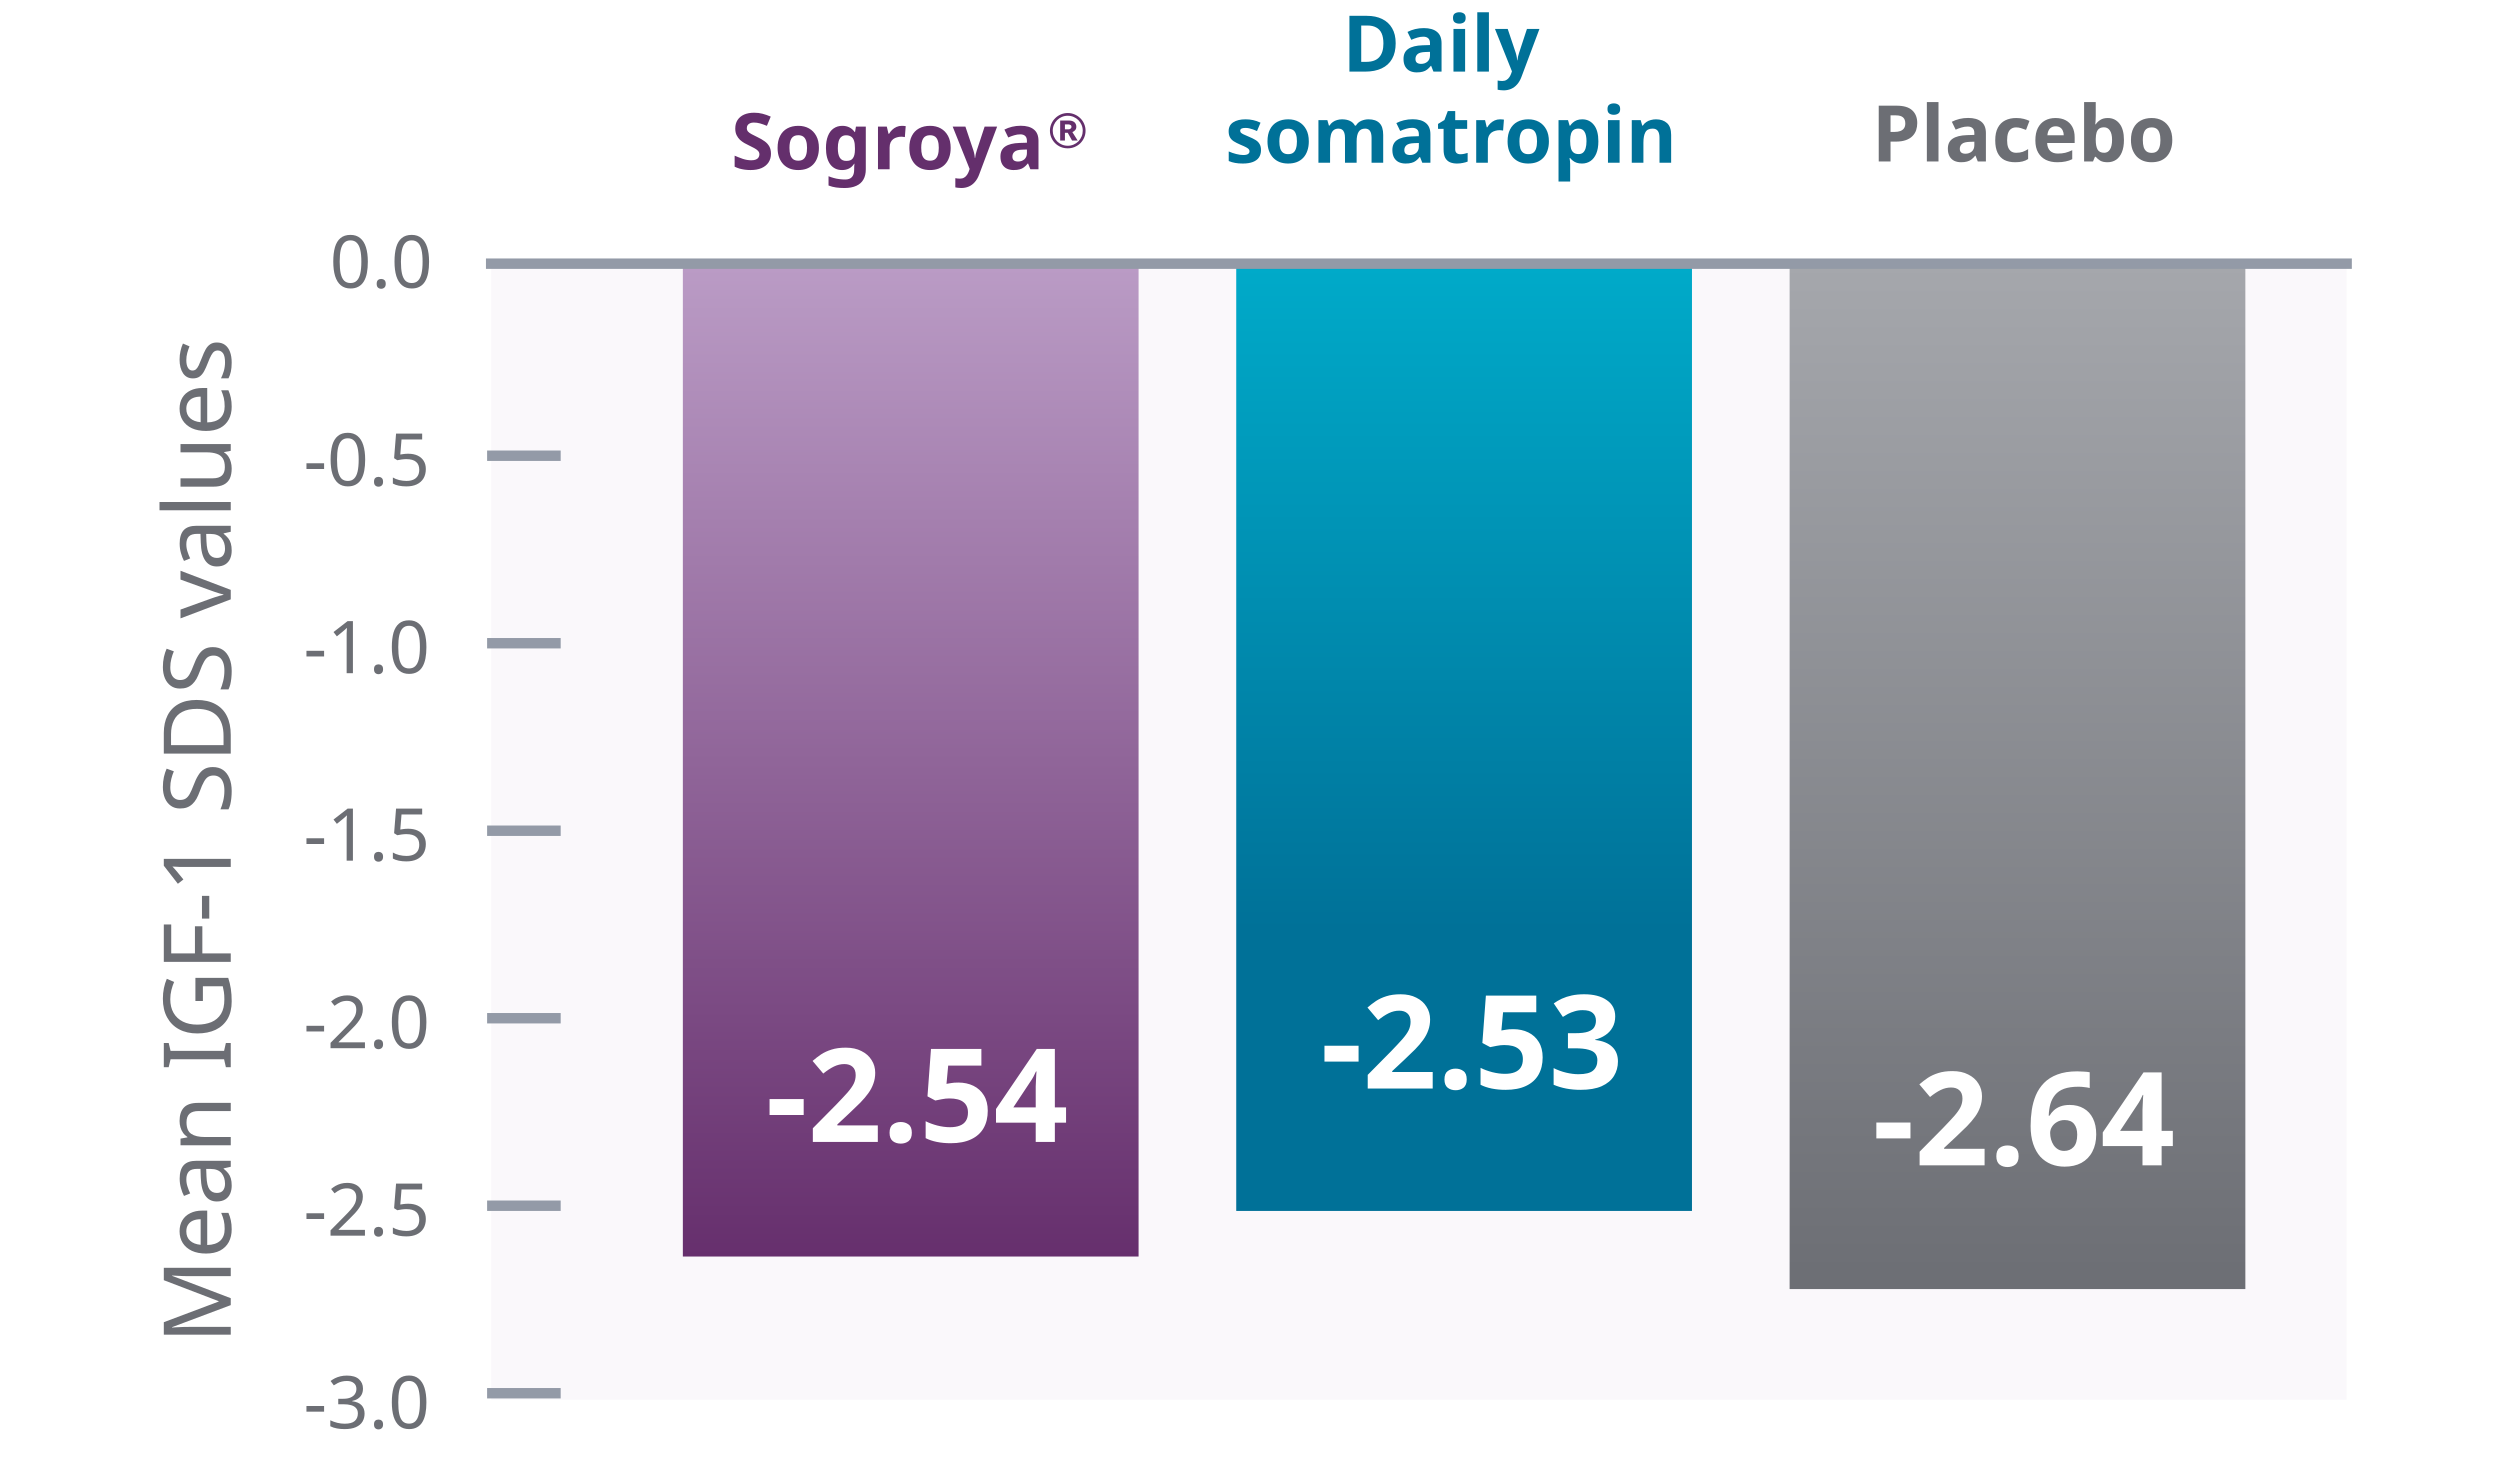 <svg fill="none" height="224" viewBox="0 0 384 224" width="384" xmlns="http://www.w3.org/2000/svg" xmlns:xlink="http://www.w3.org/1999/xlink"><rect x="0" y="0" width="384" height="224" fill="#333333" stroke="none"/><linearGradient id="a" gradientUnits="userSpaceOnUse" x1="274.886" x2="274.886" y1="40.572" y2="198"><stop offset="0" stop-color="#a5a7ac"/><stop offset="1" stop-color="#6c6e74"/></linearGradient><linearGradient id="b" gradientUnits="userSpaceOnUse" x1="200.307" x2="200.307" y1="41" y2="142.827"><stop offset="0" stop-color="#00aac9"/><stop offset="1" stop-color="#007198"/></linearGradient><linearGradient id="c" gradientUnits="userSpaceOnUse" x1="110.991" x2="110.991" y1="41" y2="193"><stop offset="0" stop-color="#ba9bc5"/><stop offset="1" stop-color="#662f6d"/></linearGradient><clipPath id="d"><path d="m0 0h384v224h-384z"/></clipPath><clipPath id="e"><path d="m0 0h383.886v223.2h-383.886z"/></clipPath><clipPath id="f"><path d="m274.886 15h70v183h-70z"/></clipPath><clipPath id="g"><path d="m104.886 13h70v180h-70z"/></clipPath><g clip-path="url(#d)"><path d="m0 0h384v224h-384z" fill="#fff"/><g clip-path="url(#e)"><path d="m0 0h383.886v223.2h-383.886z" fill="#fff"/><path d="m75.443 41h285v174h-285z" fill="#faf8fb"/><g clip-path="url(#f)"><path d="m274.886 40.572h70v157.428h-70z" fill="url(#a)"/><path d="m288.207 174.86v-2.44h5.24v2.44zm16.626 4.14h-9.98v-2.1l3.58-3.62c.72-.747 1.3-1.367 1.74-1.86.44-.507.76-.96.96-1.36.2-.413.3-.853.3-1.32 0-.573-.16-1-.48-1.28-.307-.28-.727-.42-1.26-.42-.547 0-1.08.127-1.6.38s-1.067.613-1.64 1.08l-1.64-1.94c.413-.36.846-.693 1.3-1 .466-.307 1-.553 1.6-.74.613-.2 1.346-.3 2.2-.3.933 0 1.733.173 2.4.52.68.333 1.2.793 1.56 1.38.373.573.56 1.227.56 1.96 0 .6-.094 1.153-.28 1.66-.174.507-.434 1-.78 1.48-.334.467-.747.953-1.24 1.46-.494.493-1.054 1.033-1.68 1.62l-1.84 1.72v.14h6.22zm1.805-1.4c0-.613.167-1.04.5-1.28.333-.253.74-.38 1.22-.38.467 0 .867.127 1.2.38.333.24.5.667.5 1.28 0 .587-.167 1.013-.5 1.28-.333.253-.733.38-1.2.38-.48 0-.887-.127-1.22-.38-.333-.267-.5-.693-.5-1.28zm5.263-4.66c0-.827.06-1.64.18-2.44s.327-1.553.62-2.26c.307-.72.727-1.353 1.26-1.9.547-.56 1.234-.993 2.06-1.3.84-.32 1.854-.48 3.04-.48.28 0 .607.013.98.04.374.013.687.047.94.1v2.42c-.253-.067-.533-.113-.84-.14-.293-.04-.586-.06-.88-.06-.893 0-1.633.107-2.22.32-.573.213-1.026.52-1.36.92-.333.4-.58.873-.74 1.42-.146.533-.233 1.133-.26 1.8h.12c.187-.32.414-.6.68-.84.28-.253.62-.453 1.02-.6s.867-.22 1.4-.22c.84 0 1.56.18 2.16.54.614.347 1.087.86 1.42 1.54.334.667.5 1.48.5 2.44 0 1.027-.2 1.913-.6 2.66-.386.747-.946 1.32-1.68 1.72-.72.387-1.58.58-2.58.58-.733 0-1.42-.127-2.06-.38-.626-.253-1.18-.633-1.66-1.14-.466-.52-.833-1.173-1.1-1.96-.266-.787-.4-1.713-.4-2.78zm5.16 3.84c.587 0 1.067-.2 1.44-.6.374-.413.56-1.047.56-1.9 0-.693-.16-1.24-.48-1.64s-.806-.6-1.46-.6c-.44 0-.826.1-1.16.3-.333.187-.593.433-.78.74-.186.307-.28.62-.28.94 0 .333.047.667.14 1 .094.32.227.613.4.88.187.267.414.48.68.64.267.16.58.24.94.24zm16.685-.74h-1.72v2.96h-2.94v-2.96h-6.1v-2.1l6.26-9.22h2.78v8.98h1.72zm-4.66-4.76c0-.227 0-.493 0-.8.014-.32.027-.633.04-.94.014-.32.027-.6.04-.84.014-.253.027-.427.04-.52h-.08c-.12.267-.246.527-.38.78-.133.253-.293.513-.48.78l-2.62 3.96h3.44z" fill="#fff"/><path d="m291.31 16.232c1.104 0 1.908.24 2.412.72.512.472.768 1.124.768 1.956 0 .376-.056.736-.168 1.08-.112.336-.3.64-.564.912-.256.264-.596.472-1.02.624s-.948.228-1.572.228h-.78v3.048h-1.812v-8.568zm-.096 1.488h-.828v2.544h.6c.344 0 .64-.044.888-.132s.44-.228.576-.42.204-.44.204-.744c0-.424-.116-.736-.348-.936-.232-.208-.596-.312-1.092-.312zm6.539 7.08h-1.788v-9.12h1.788zm4.557-6.684c.88 0 1.552.192 2.016.576.472.376.708.956.708 1.74v4.368h-1.248l-.348-.888h-.048c-.184.232-.376.424-.576.576-.192.152-.416.26-.672.324-.248.072-.556.108-.924.108-.384 0-.732-.072-1.044-.216-.304-.152-.544-.38-.72-.684-.176-.312-.264-.704-.264-1.176 0-.696.244-1.208.732-1.536.488-.336 1.22-.52 2.196-.552l1.14-.036v-.288c0-.344-.092-.596-.276-.756-.176-.16-.424-.24-.744-.24s-.632.048-.936.144c-.304.088-.608.2-.912.336l-.588-1.212c.352-.184.74-.328 1.164-.432.432-.104.88-.156 1.344-.156zm.252 3.672c-.576.016-.976.12-1.2.312s-.336.444-.336.756c0 .272.08.468.24.588.16.112.368.168.624.168.384 0 .708-.112.972-.336.264-.232.396-.556.396-.972v-.54zm6.966 3.132c-.648 0-1.2-.116-1.656-.348-.456-.24-.804-.608-1.044-1.104s-.36-1.132-.36-1.908c0-.8.136-1.452.408-1.956s.648-.876 1.128-1.116c.488-.24 1.048-.36 1.68-.36.448 0 .836.044 1.164.132.336.088.628.192.876.312l-.528 1.38c-.28-.112-.544-.204-.792-.276-.24-.072-.48-.108-.72-.108-.312 0-.572.076-.78.228-.208.144-.364.364-.468.66-.096.288-.144.652-.144 1.092 0 .432.052.792.156 1.08.112.28.272.492.48.636.208.136.46.204.756.204.376 0 .708-.048.996-.144.288-.104.568-.244.84-.42v1.524c-.272.176-.56.3-.864.372-.296.08-.672.12-1.128.12zm6.2-6.792c.608 0 1.128.116 1.56.348.44.232.78.568 1.02 1.008s.36.98.36 1.62v.864h-4.224c.016.504.164.9.444 1.188.288.288.684.432 1.188.432.424 0 .808-.04 1.152-.12.344-.088.7-.22 1.068-.396v1.38c-.32.16-.66.276-1.02.348-.352.08-.78.12-1.284.12-.656 0-1.236-.12-1.74-.36-.504-.248-.9-.62-1.188-1.116s-.432-1.12-.432-1.872c0-.768.128-1.404.384-1.908.264-.512.628-.896 1.092-1.152s1.004-.384 1.62-.384zm.012 1.272c-.344 0-.632.112-.864.336-.224.224-.356.572-.396 1.044h2.508c0-.264-.048-.5-.144-.708-.088-.208-.224-.372-.408-.492s-.416-.18-.696-.18zm6.166-1.596c0 .248-.008.492-.024.732s-.032.428-.048.564h.072c.176-.272.412-.5.708-.684.296-.192.68-.288 1.152-.288.736 0 1.332.288 1.788.864.456.568.684 1.408.684 2.52 0 .744-.108 1.372-.324 1.884-.208.504-.5.884-.876 1.14s-.816.384-1.32.384c-.48 0-.86-.084-1.14-.252-.272-.176-.496-.372-.672-.588h-.12l-.3.72h-1.368v-9.12h1.788zm1.284 1.752c-.312 0-.56.064-.744.192s-.32.324-.408.588c-.08.256-.124.58-.132.972v.192c0 .632.092 1.12.276 1.464.192.336.536.504 1.032.504.368 0 .66-.168.876-.504.216-.344.324-.836.324-1.476s-.112-1.12-.336-1.44c-.216-.328-.512-.492-.888-.492zm10.473 1.956c0 .544-.076 1.028-.228 1.452-.144.424-.356.784-.636 1.08-.272.288-.604.508-.996.66-.392.144-.836.216-1.332.216-.456 0-.88-.072-1.272-.216-.384-.152-.716-.372-.996-.66-.28-.296-.5-.656-.66-1.08-.152-.424-.228-.908-.228-1.452 0-.728.128-1.34.384-1.836.256-.504.624-.888 1.104-1.152s1.048-.396 1.704-.396c.616 0 1.16.132 1.632.396s.844.648 1.116 1.152c.272.496.408 1.108.408 1.836zm-4.524 0c0 .432.044.796.132 1.092.096.288.244.508.444.66.2.144.46.216.78.216s.576-.072.768-.216c.2-.152.344-.372.432-.66.096-.296.144-.66.144-1.092s-.048-.792-.144-1.08c-.088-.288-.232-.504-.432-.648s-.46-.216-.78-.216c-.472 0-.816.164-1.032.492-.208.32-.312.804-.312 1.452z" fill="#6c6e74"/></g><path d="m189.886 41h70v145h-70z" fill="url(#b)"/><g clip-path="url(#g)"><path d="m104.886 41h70v152h-70z" fill="url(#c)"/><path d="m118.206 171.26v-2.44h5.24v2.44zm16.626 4.14h-9.98v-2.1l3.58-3.62c.72-.746 1.3-1.366 1.74-1.86.44-.506.76-.96.96-1.36.2-.413.3-.853.3-1.32 0-.573-.16-1-.48-1.28-.307-.28-.727-.42-1.26-.42-.547 0-1.08.127-1.6.38-.52.254-1.067.614-1.64 1.08l-1.64-1.94c.413-.36.846-.693 1.3-1 .466-.306 1-.553 1.6-.74.613-.2 1.346-.3 2.2-.3.933 0 1.733.174 2.4.52.68.334 1.2.794 1.56 1.38.373.574.56 1.227.56 1.96 0 .6-.094 1.154-.28 1.66-.174.507-.434 1-.78 1.48-.334.467-.747.954-1.24 1.46-.494.494-1.054 1.034-1.68 1.62l-1.84 1.72v.14h6.22zm1.805-1.4c0-.613.167-1.04.5-1.28.333-.253.74-.38 1.22-.38.467 0 .867.127 1.2.38.333.24.5.667.5 1.28 0 .587-.167 1.014-.5 1.28-.333.254-.733.38-1.2.38-.48 0-.887-.126-1.22-.38-.333-.266-.5-.693-.5-1.28zm10.563-7.72c.867 0 1.64.167 2.32.5.68.334 1.214.82 1.6 1.46.4.64.6 1.434.6 2.38 0 1.027-.213 1.914-.64 2.66-.426.747-1.066 1.32-1.92 1.72-.84.4-1.886.6-3.14.6-.746 0-1.453-.066-2.12-.2-.653-.133-1.226-.326-1.72-.58v-2.6c.494.254 1.087.474 1.78.66.694.174 1.347.26 1.96.26.6 0 1.1-.08 1.5-.24.414-.16.727-.406.94-.74.214-.333.32-.76.32-1.28 0-.706-.233-1.24-.7-1.6-.466-.373-1.186-.56-2.16-.56-.373 0-.76.04-1.16.12-.4.067-.733.134-1 .2l-1.2-.64.54-7.28h7.74v2.56h-5.1l-.26 2.8c.227-.04.467-.08.72-.12.267-.053.634-.08 1.1-.08zm16.546 6.16h-1.72v2.96h-2.94v-2.96h-6.1v-2.1l6.26-9.22h2.78v8.98h1.72zm-4.66-4.76c0-.226 0-.493 0-.8.013-.32.026-.633.04-.94.013-.32.026-.6.04-.84.013-.253.026-.426.04-.52h-.08c-.12.267-.247.527-.38.78-.134.254-.294.514-.48.78l-2.62 3.96h3.44z" fill="#fff"/><path d="m118.42 23.624c0 .504-.124.944-.372 1.32s-.608.668-1.08.876c-.464.2-1.032.3-1.704.3-.296 0-.588-.02-.876-.06-.28-.04-.552-.096-.816-.168-.256-.08-.5-.176-.732-.288v-1.692c.408.176.828.34 1.26.492.44.144.876.216 1.308.216.296 0 .532-.04.708-.12.184-.08.316-.188.396-.324.088-.136.132-.292.132-.468 0-.216-.076-.4-.228-.552-.144-.152-.34-.292-.588-.42-.248-.136-.532-.28-.852-.432-.2-.096-.416-.208-.648-.336-.232-.136-.456-.3-.672-.492-.208-.2-.38-.44-.516-.72s-.204-.616-.204-1.008c0-.512.116-.948.348-1.308.24-.368.576-.648 1.008-.84.44-.192.956-.288 1.548-.288.448 0 .872.052 1.272.156.408.104.832.252 1.272.444l-.588 1.416c-.392-.16-.744-.284-1.056-.372s-.632-.132-.96-.132c-.224 0-.416.036-.576.108s-.284.172-.372.3c-.08.128-.12.28-.12.456 0 .2.06.372.18.516.12.136.3.268.54.396s.54.28.9.456c.44.208.812.424 1.116.648.312.224.552.488.72.792s.252.68.252 1.128zm7.365-.912c0 .544-.076 1.028-.228 1.452-.144.424-.356.784-.636 1.08-.272.288-.604.508-.996.66-.392.144-.836.216-1.332.216-.456 0-.88-.072-1.272-.216-.384-.152-.716-.372-.996-.66-.28-.296-.5-.656-.66-1.08-.152-.424-.228-.908-.228-1.452 0-.728.128-1.34.384-1.836.256-.504.624-.888 1.104-1.152s1.048-.396 1.704-.396c.616 0 1.16.132 1.632.396s.844.648 1.116 1.152c.272.496.408 1.108.408 1.836zm-4.524 0c0 .432.044.796.132 1.092.096.288.244.508.444.66.2.144.46.216.78.216s.576-.072.768-.216c.2-.152.344-.372.432-.66.096-.296.144-.66.144-1.092s-.048-.792-.144-1.08c-.088-.288-.232-.504-.432-.648s-.46-.216-.78-.216c-.472 0-.816.164-1.032.492-.208.32-.312.804-.312 1.452zm8.126-3.384c.4 0 .76.08 1.08.24s.592.4.816.72h.048l.144-.84h1.512v6.564c0 .624-.124 1.148-.372 1.572-.24.424-.604.744-1.092.96-.488.224-1.092.336-1.812.336-.464 0-.896-.028-1.296-.084-.392-.056-.776-.156-1.152-.3v-1.428c.272.112.544.204.816.276.28.08.564.136.852.168.296.04.592.06.888.06.464 0 .808-.124 1.032-.372.232-.248.348-.62.348-1.116v-.132c0-.136.004-.276.012-.42.016-.144.028-.272.036-.384h-.048c-.224.344-.492.592-.804.744s-.664.228-1.056.228c-.776 0-1.384-.296-1.824-.888-.432-.6-.648-1.432-.648-2.496 0-.72.1-1.332.3-1.836.2-.512.488-.9.864-1.164.384-.272.836-.408 1.356-.408zm.564 1.452c-.28 0-.516.076-.708.228-.184.144-.324.364-.42.66-.088.288-.132.652-.132 1.092 0 .656.104 1.148.312 1.476.208.32.532.48.972.48.232 0 .432-.028.6-.084.168-.064.304-.164.408-.3.112-.144.196-.328.252-.552s.084-.496.084-.816v-.216c0-.472-.048-.852-.144-1.14s-.244-.496-.444-.624c-.2-.136-.46-.204-.78-.204zm8.566-1.452c.088 0 .192.004.312.012s.216.02.288.036l-.132 1.68c-.056-.016-.14-.028-.252-.036-.104-.016-.196-.024-.276-.024-.232 0-.456.032-.672.096-.216.056-.412.148-.588.276-.168.128-.304.3-.408.516-.096.208-.144.468-.144.78v3.336h-1.788v-6.552h1.356l.264 1.104h.084c.128-.224.288-.428.48-.612s.412-.332.66-.444c.256-.112.528-.168.816-.168zm7.506 3.384c0 .544-.076 1.028-.228 1.452-.144.424-.356.784-.636 1.08-.272.288-.604.508-.996.66-.392.144-.836.216-1.332.216-.456 0-.88-.072-1.272-.216-.384-.152-.716-.372-.996-.66-.28-.296-.5-.656-.66-1.08-.152-.424-.228-.908-.228-1.452 0-.728.128-1.34.384-1.836.256-.504.624-.888 1.104-1.152s1.048-.396 1.704-.396c.616 0 1.16.132 1.632.396s.844.648 1.116 1.152c.272.496.408 1.108.408 1.836zm-4.524 0c0 .432.044.796.132 1.092.096.288.244.508.444.66.2.144.46.216.78.216s.576-.072.768-.216c.2-.152.344-.372.432-.66.096-.296.144-.66.144-1.092s-.048-.792-.144-1.08c-.088-.288-.232-.504-.432-.648s-.46-.216-.78-.216c-.472 0-.816.164-1.032.492-.208.32-.312.804-.312 1.452zm4.832-3.264h1.956l1.236 3.684c.04.12.072.24.096.36.032.12.056.244.072.372.024.128.04.264.048.408h.036c.024-.208.056-.404.096-.588.048-.192.1-.376.156-.552l1.212-3.684h1.92l-2.772 7.392c-.168.448-.388.824-.66 1.128-.264.304-.572.532-.924.684s-.736.228-1.152.228c-.2 0-.376-.012-.528-.036-.144-.016-.272-.036-.384-.06v-1.416c.088.016.192.032.312.048.128.016.26.024.396.024.248 0 .46-.052.636-.156.184-.104.336-.248.456-.432.12-.176.216-.368.288-.576l.108-.324zm10.456-.132c.88 0 1.552.192 2.016.576.472.376.708.956.708 1.74v4.368h-1.248l-.348-.888h-.048c-.184.232-.376.424-.576.576-.192.152-.416.26-.672.324-.248.072-.556.108-.924.108-.384 0-.732-.072-1.044-.216-.304-.152-.544-.38-.72-.684-.176-.312-.264-.704-.264-1.176 0-.696.244-1.208.732-1.536.488-.336 1.22-.52 2.196-.552l1.14-.036v-.288c0-.344-.092-.596-.276-.756-.176-.16-.424-.24-.744-.24s-.632.048-.936.144c-.304.088-.608.2-.912.336l-.588-1.212c.352-.184.74-.328 1.164-.432.432-.104.88-.156 1.344-.156zm.252 3.672c-.576.016-.976.12-1.2.312s-.336.444-.336.756c0 .272.08.468.24.588.16.112.368.168.624.168.384 0 .708-.112.972-.336.264-.232.396-.556.396-.972v-.54zm7.098-3.12c.112 0 .212-.036.3-.108.096-.072.144-.168.144-.288 0-.128-.052-.22-.156-.276s-.2-.084-.288-.084h-.564v.756zm.528 1.716-.66-1.188h-.432v1.188h-.732v-3.072h1.32c.144 0 .284.016.42.048s.26.084.372.156.2.172.264.3c.072.12.108.272.108.456 0 .208-.06.38-.18.516-.112.136-.256.236-.432.3l.816 1.296zm-3.396-1.5c0-.376.072-.728.216-1.056.144-.336.34-.624.588-.864.248-.248.536-.444.864-.588.336-.144.692-.216 1.068-.216s.728.072 1.056.216c.336.144.628.34.876.588.248.24.444.528.588.864.144.328.216.68.216 1.056s-.072.728-.216 1.056-.34.616-.588.864c-.248.24-.54.432-.876.576-.328.136-.68.204-1.056.204s-.732-.068-1.068-.204c-.328-.144-.616-.336-.864-.576-.248-.248-.444-.536-.588-.864s-.216-.68-.216-1.056zm.432 0c0 .312.06.608.18.888s.284.528.492.744c.208.208.452.372.732.492s.58.18.9.18.62-.06.9-.18.524-.284.732-.492c.208-.216.372-.464.492-.744s.18-.576.18-.888c0-.32-.06-.62-.18-.9s-.284-.524-.492-.732-.452-.372-.732-.492-.58-.18-.9-.18-.62.06-.9.18-.524.284-.732.492-.372.452-.492.732-.18.58-.18.9z" fill="#642f6c"/></g><g stroke="#939aa7" stroke-linecap="square" stroke-width="1.6"><path d="m75.443 40.5h285"/><path d="m75.62 156.4h9.701"/><path d="m75.62 185.2h9.701"/><path d="m75.62 98.8h9.701"/><path d="m75.62 127.6h9.701"/><path d="m75.62 70h9.701"/><path d="m75.619 214h9.701"/></g><path d="m56.501 40.191c0 .65-.049 1.228-.146 1.736-.097.508-.254.941-.47 1.299-.209.351-.485.62-.829.806-.336.187-.743.28-1.221.28-.597 0-1.094-.164-1.49-.493-.388-.329-.679-.799-.874-1.411-.187-.62-.28-1.359-.28-2.218 0-.866.086-1.605.258-2.218.179-.612.463-1.079.851-1.4.388-.329.9-.493 1.534-.493.597 0 1.094.164 1.49.493.396.321.691.788.885 1.4.194.612.291 1.351.291 2.218zm-4.323 0c0 .732.052 1.34.157 1.826.112.485.287.851.526 1.098.246.239.571.358.974.358s.724-.119.963-.358c.246-.239.426-.601.538-1.086.112-.493.168-1.105.168-1.837s-.056-1.337-.168-1.814c-.112-.485-.291-.848-.538-1.086-.239-.246-.56-.37-.963-.37s-.728.123-.974.37c-.239.239-.414.601-.526 1.086-.105.478-.157 1.083-.157 1.814zm5.681 3.405c0-.276.067-.47.202-.582s.295-.168.482-.168c.194 0 .358.056.493.168.142.112.213.306.213.582 0 .269-.071.463-.213.582-.134.119-.299.179-.493.179-.187 0-.347-.06-.482-.179s-.202-.314-.202-.582zm8.048-3.405c0 .65-.049 1.228-.146 1.736s-.254.941-.47 1.299c-.209.351-.485.62-.829.806-.336.187-.743.28-1.221.28-.597 0-1.094-.164-1.49-.493-.388-.329-.679-.799-.874-1.411-.187-.62-.28-1.359-.28-2.218 0-.866.086-1.605.258-2.218.179-.612.463-1.079.851-1.4.388-.329.9-.493 1.534-.493.597 0 1.094.164 1.49.493.396.321.691.788.885 1.4s.291 1.351.291 2.218zm-4.323 0c0 .732.052 1.34.157 1.826.112.485.287.851.526 1.098.246.239.571.358.974.358s.724-.119.963-.358c.246-.239.426-.601.538-1.086.112-.493.168-1.105.168-1.837s-.056-1.337-.168-1.814c-.112-.485-.291-.848-.538-1.086-.239-.246-.56-.37-.963-.37s-.728.123-.974.37c-.239.239-.414.601-.526 1.086-.104.478-.157 1.083-.157 1.814z" fill="#6c6e74"/><path d="m47.071 187.235v-.874h2.71v.874zm8.985 2.565h-5.286v-.818l2.094-2.117c.403-.403.743-.761 1.019-1.075.276-.313.485-.62.627-.918.142-.306.213-.639.213-.997 0-.441-.131-.773-.392-.997-.261-.231-.601-.347-1.019-.347-.388 0-.732.067-1.03.202-.291.134-.59.321-.896.56l-.526-.661c.209-.179.437-.34.683-.482.254-.142.526-.254.818-.336.299-.082.616-.123.952-.123.5 0 .93.086 1.288.258.358.171.635.418.829.739.202.313.302.69.302 1.131 0 .314-.049.612-.146.896-.097.276-.235.549-.414.818-.179.268-.396.541-.65.817-.254.276-.534.564-.84.863l-1.669 1.646v.045h4.043zm1.392-.605c0-.276.067-.47.202-.582s.295-.168.482-.168c.194 0 .358.056.493.168.142.112.213.306.213.582 0 .269-.071.463-.213.582-.134.12-.299.18-.493.18-.187 0-.347-.06-.482-.18-.134-.119-.202-.313-.202-.582zm5.271-4.301c.545 0 1.019.094 1.422.28.403.187.713.456.93.807.224.343.336.765.336 1.265 0 .553-.119 1.031-.358 1.434-.239.396-.582.702-1.03.918-.441.209-.974.314-1.602.314-.411 0-.799-.038-1.165-.112-.358-.075-.661-.183-.907-.325v-.93c.269.165.594.295.974.392.388.09.758.135 1.109.135.396 0 .739-.06 1.03-.179.299-.127.53-.318.694-.572.164-.261.246-.586.246-.974 0-.523-.161-.922-.482-1.198-.321-.284-.829-.426-1.523-.426-.209 0-.448.019-.717.056s-.485.075-.65.112l-.493-.314.302-3.774h4.01v.896h-3.17l-.19 2.318c.127-.022.299-.048.515-.078.216-.03.455-.045.717-.045z" fill="#6c6e74"/><path d="m47.071 158.435v-.873h2.71v.873zm8.985 2.565h-5.286v-.818l2.094-2.116c.403-.404.743-.762 1.019-1.076.276-.313.485-.619.627-.918.142-.306.213-.638.213-.997 0-.44-.131-.773-.392-.997-.261-.231-.601-.347-1.019-.347-.388 0-.732.067-1.03.202-.291.134-.59.321-.896.56l-.526-.661c.209-.179.437-.34.683-.482.254-.141.526-.253.818-.336.299-.082.616-.123.952-.123.5 0 .93.086 1.288.258s.635.418.829.739c.202.314.302.691.302 1.131 0 .314-.049.612-.146.896-.097.276-.235.549-.414.818s-.396.541-.65.817c-.254.277-.534.564-.84.863l-1.669 1.646v.045h4.043zm1.392-.605c0-.276.067-.47.202-.582s.295-.168.482-.168c.194 0 .358.056.493.168.142.112.213.306.213.582 0 .269-.071.463-.213.583-.134.119-.299.179-.493.179-.187 0-.347-.06-.482-.179-.134-.12-.202-.314-.202-.583zm8.048-3.405c0 .65-.049 1.229-.146 1.736-.097.508-.254.941-.47 1.3-.209.351-.485.619-.829.806-.336.187-.743.28-1.221.28-.597 0-1.094-.164-1.49-.493-.388-.328-.679-.799-.874-1.411-.187-.62-.28-1.359-.28-2.218 0-.866.086-1.605.258-2.217.179-.612.463-1.079.851-1.4.388-.329.9-.493 1.534-.493.597 0 1.094.164 1.49.493.396.321.691.788.885 1.4.194.612.291 1.351.291 2.217zm-4.323 0c0 .732.052 1.341.157 1.826.112.485.287.851.526 1.098.246.239.571.358.974.358s.724-.119.963-.358c.246-.239.426-.601.538-1.087.112-.493.168-1.105.168-1.837 0-.731-.056-1.336-.168-1.814-.112-.485-.291-.847-.538-1.086-.239-.247-.56-.37-.963-.37s-.728.123-.974.37c-.239.239-.414.601-.526 1.086-.105.478-.157 1.083-.157 1.814z" fill="#6c6e74"/><path d="m47.071 129.635v-.873h2.71v.873zm7.137 2.565h-.963v-5.589c0-.216 0-.399 0-.548.007-.15.015-.288.022-.415.007-.134.015-.272.022-.414-.119.119-.228.22-.325.302-.097.082-.22.187-.37.314l-.851.694-.515-.661 2.162-1.68h.818zm3.24-.605c0-.276.067-.47.202-.582s.295-.168.482-.168c.194 0 .358.056.493.168.142.112.213.306.213.582 0 .269-.071.463-.213.583-.134.119-.299.179-.493.179-.187 0-.347-.06-.482-.179-.134-.12-.202-.314-.202-.583zm5.271-4.3c.545 0 1.019.093 1.422.28.403.186.713.455.93.806.224.343.336.765.336 1.266 0 .552-.119 1.03-.358 1.433-.239.396-.582.702-1.03.919-.441.209-.974.313-1.602.313-.411 0-.799-.037-1.165-.112-.358-.074-.661-.183-.907-.325v-.929c.269.164.594.295.974.392.388.089.758.134 1.109.134.396 0 .739-.06 1.03-.179.299-.127.53-.317.694-.571.164-.262.246-.586.246-.975 0-.522-.161-.922-.482-1.198-.321-.284-.829-.426-1.523-.426-.209 0-.448.019-.717.056-.269.038-.485.075-.65.112l-.493-.313.302-3.775h4.01v.896h-3.17l-.19 2.319c.127-.023.299-.049.515-.079.216-.029.455-.044.717-.044z" fill="#6c6e74"/><path d="m47.071 100.836v-.874h2.71v.874zm7.137 2.564h-.963v-5.588c0-.216 0-.4 0-.549.007-.149.015-.287.022-.414.007-.134.015-.273.022-.414-.119.119-.228.22-.325.302-.097.082-.22.187-.37.314l-.851.694-.515-.661 2.162-1.68h.818zm3.24-.604c0-.277.067-.471.202-.583s.295-.168.482-.168c.194 0 .358.056.493.168.142.112.213.306.213.583 0 .268-.071.463-.213.582-.134.119-.299.179-.493.179-.187 0-.347-.06-.482-.179s-.202-.314-.202-.582zm8.048-3.405c0 .649-.049 1.228-.146 1.736-.097.508-.254.941-.47 1.299-.209.351-.485.62-.829.806-.336.187-.743.28-1.221.28-.597 0-1.094-.164-1.49-.492-.388-.329-.679-.799-.874-1.412-.187-.619-.28-1.359-.28-2.217 0-.866.086-1.605.258-2.218.179-.612.463-1.079.851-1.4.388-.329.9-.493 1.534-.493.597 0 1.094.164 1.49.493.396.321.691.788.885 1.4.194.612.291 1.351.291 2.218zm-4.323 0c0 .732.052 1.34.157 1.825.112.486.287.852.526 1.098.246.239.571.358.974.358s.724-.119.963-.358c.246-.239.426-.601.538-1.086.112-.493.168-1.105.168-1.837 0-.732-.056-1.337-.168-1.814-.112-.485-.291-.848-.538-1.086-.239-.246-.56-.37-.963-.37s-.728.123-.974.37c-.239.239-.414.601-.526 1.086-.105.478-.157 1.083-.157 1.814z" fill="#6c6e74"/><path d="m47.071 72.035v-.874h2.71v.874zm9.019-1.445c0 .65-.049 1.228-.146 1.736-.097.508-.254.941-.47 1.299-.209.351-.485.62-.829.806-.336.187-.743.28-1.221.28-.597 0-1.094-.164-1.49-.493-.388-.329-.679-.799-.874-1.411-.187-.62-.28-1.359-.28-2.218 0-.866.086-1.605.258-2.218.179-.612.463-1.079.851-1.4.388-.329.9-.493 1.534-.493.597 0 1.094.164 1.49.493.396.321.691.788.885 1.4.194.612.291 1.351.291 2.218zm-4.323 0c0 .732.052 1.34.157 1.826.112.485.287.851.526 1.098.246.239.571.358.974.358s.724-.119.963-.358c.246-.239.426-.601.538-1.086.112-.493.168-1.105.168-1.837s-.056-1.337-.168-1.814c-.112-.485-.291-.848-.538-1.086-.239-.246-.56-.37-.963-.37s-.728.123-.974.37c-.239.239-.414.601-.526 1.086-.104.478-.157 1.083-.157 1.814zm5.681 3.405c0-.276.067-.47.202-.582s.295-.168.482-.168c.194 0 .358.056.493.168.142.112.213.306.213.582 0 .269-.071.463-.213.582-.134.119-.299.179-.493.179-.187 0-.347-.06-.482-.179s-.202-.314-.202-.582zm5.271-4.301c.545 0 1.019.093 1.422.28s.713.456.93.806c.224.344.336.765.336 1.266 0 .552-.119 1.03-.358 1.434-.239.396-.582.702-1.03.918-.441.209-.974.314-1.602.314-.411 0-.799-.037-1.165-.112-.358-.075-.661-.183-.907-.325v-.93c.269.164.594.295.974.392.388.09.758.134 1.109.134.396 0 .739-.06 1.03-.179.299-.127.53-.317.694-.571.164-.261.246-.586.246-.974 0-.523-.161-.922-.482-1.198-.321-.284-.829-.426-1.523-.426-.209 0-.448.019-.717.056s-.485.075-.65.112l-.493-.314.302-3.774h4.01v.896h-3.17l-.19 2.318c.127-.022.299-.049.515-.078.216-.03.455-.045.717-.045z" fill="#6c6e74"/><path d="m47.07 216.835v-.874h2.71v.874zm8.683-3.562c0 .358-.067.668-.202.93-.134.261-.329.474-.582.638-.246.164-.538.28-.874.347v.045c.642.075 1.12.276 1.434.605.314.328.47.758.47 1.288 0 .463-.108.877-.325 1.243-.216.358-.552.638-1.008.84-.448.202-1.027.302-1.736.302-.418 0-.806-.033-1.165-.1-.358-.06-.702-.172-1.03-.336v-.919c.336.164.698.295 1.086.392.388.09.762.135 1.12.135.717 0 1.232-.139 1.546-.415.321-.284.482-.672.482-1.165 0-.336-.09-.604-.269-.806-.172-.209-.426-.362-.762-.459s-.739-.146-1.21-.146h-.773v-.84h.784c.441 0 .806-.063 1.098-.19.299-.127.523-.303.672-.527.157-.231.235-.496.235-.795 0-.388-.131-.687-.392-.896-.261-.216-.616-.325-1.064-.325-.284 0-.541.03-.773.09-.231.052-.448.131-.65.235-.194.097-.392.213-.594.347l-.493-.672c.194-.149.414-.287.661-.414.254-.127.534-.228.84-.302.306-.075.638-.112.997-.112.836 0 1.456.186 1.859.56.411.373.616.847.616 1.422zm1.694 5.522c0-.277.067-.471.202-.583s.295-.168.482-.168c.194 0 .358.056.493.168.142.112.213.306.213.583 0 .268-.071.463-.213.582-.134.119-.299.179-.493.179-.187 0-.347-.06-.482-.179s-.202-.314-.202-.582zm8.048-3.405c0 .649-.049 1.228-.146 1.736s-.254.941-.47 1.299c-.209.351-.485.62-.829.806-.336.187-.743.28-1.221.28-.597 0-1.094-.164-1.49-.492-.388-.329-.679-.799-.874-1.412-.187-.619-.28-1.359-.28-2.217 0-.866.086-1.606.258-2.218.179-.612.463-1.079.851-1.4.388-.328.9-.493 1.534-.493.597 0 1.094.165 1.49.493.396.321.691.788.885 1.4s.291 1.352.291 2.218zm-4.323 0c0 .732.052 1.34.157 1.825.112.486.287.852.526 1.098.246.239.571.358.974.358s.724-.119.963-.358c.246-.239.426-.601.538-1.086.112-.493.168-1.105.168-1.837s-.056-1.337-.168-1.815c-.112-.485-.291-.847-.538-1.086-.239-.246-.56-.37-.963-.37s-.728.124-.974.37c-.239.239-.414.601-.526 1.086-.104.478-.157 1.083-.157 1.815z" fill="#6c6e74"/><path d="m203.438 163.06v-2.44h5.24v2.44zm16.625 4.14h-9.98v-2.1l3.58-3.62c.72-.746 1.3-1.366 1.74-1.86.44-.506.76-.96.96-1.36.2-.413.3-.853.3-1.32 0-.573-.16-1-.48-1.28-.306-.28-.726-.42-1.26-.42-.546 0-1.08.127-1.6.38-.52.254-1.066.614-1.64 1.08l-1.64-1.94c.414-.36.847-.693 1.3-1 .467-.306 1-.553 1.6-.74.614-.2 1.347-.3 2.2-.3.934 0 1.734.174 2.4.52.68.334 1.2.794 1.56 1.38.374.574.56 1.227.56 1.96 0 .6-.093 1.154-.28 1.66-.173.507-.433 1-.78 1.48-.333.467-.746.954-1.24 1.46-.493.494-1.053 1.034-1.68 1.62l-1.84 1.72v.14h6.22zm1.806-1.4c0-.613.166-1.04.5-1.28.333-.253.74-.38 1.22-.38.466 0 .866.127 1.2.38.333.24.5.667.5 1.28 0 .587-.167 1.014-.5 1.28-.334.254-.734.38-1.2.38-.48 0-.887-.126-1.22-.38-.334-.266-.5-.693-.5-1.28zm10.563-7.72c.866 0 1.64.167 2.32.5.68.334 1.213.82 1.6 1.46.4.64.6 1.434.6 2.38 0 1.027-.214 1.914-.64 2.66-.427.747-1.067 1.32-1.92 1.72-.84.4-1.887.6-3.14.6-.747 0-1.454-.066-2.12-.2-.654-.133-1.227-.326-1.72-.58v-2.6c.493.254 1.086.474 1.78.66.693.174 1.346.26 1.96.26.6 0 1.1-.08 1.5-.24.413-.16.726-.406.94-.74.213-.333.32-.76.32-1.28 0-.706-.234-1.24-.7-1.6-.467-.373-1.187-.56-2.16-.56-.374 0-.76.04-1.16.12-.4.067-.734.134-1 .2l-1.2-.64.54-7.28h7.74v2.56h-5.1l-.26 2.8c.226-.04.466-.08.72-.12.266-.053.633-.08 1.1-.08zm15.665-1.96c0 .654-.14 1.22-.42 1.7-.267.48-.633.874-1.1 1.18-.453.307-.973.534-1.56.68v.06c1.147.134 2.013.48 2.6 1.04.6.56.9 1.314.9 2.26 0 .827-.207 1.574-.62 2.24-.4.654-1.027 1.174-1.88 1.56-.84.374-1.927.56-3.26.56-.787 0-1.52-.066-2.2-.2-.68-.133-1.32-.326-1.92-.58v-2.56c.613.307 1.253.54 1.92.7.68.16 1.307.24 1.88.24 1.08 0 1.833-.186 2.26-.56.44-.373.66-.9.66-1.58 0-.4-.1-.733-.3-1-.2-.28-.553-.486-1.06-.62-.493-.146-1.187-.22-2.08-.22h-1.08v-2.32h1.1c.88 0 1.547-.08 2-.24.467-.173.78-.4.94-.68.173-.293.26-.626.26-1 0-.506-.16-.9-.48-1.18-.307-.293-.827-.44-1.56-.44-.453 0-.867.06-1.24.18-.373.107-.713.24-1.02.4-.293.16-.553.314-.78.46l-1.4-2.08c.373-.266.787-.506 1.24-.72.467-.213.98-.38 1.54-.5s1.187-.18 1.88-.18c1.467 0 2.627.3 3.48.9.867.587 1.3 1.42 1.3 2.5z" fill="#fff"/><path d="m35.443 200.467-9.014 3.384v.058c.192-.019.437-.034.734-.043.298-.02.624-.034.979-.044.346-.009.701-.014 1.066-.014h6.235v1.195h-10.282v-1.915l8.424-3.168v-.058l-8.424-3.225v-1.901h10.282v1.282h-6.322c-.336 0-.667-.005-.994-.015-.336-.009-.648-.024-.936-.043-.298-.019-.547-.034-.749-.043v.057l9 3.428zm-7.862-11.336c0-.662.144-1.229.432-1.699.288-.48.696-.845 1.224-1.095.518-.259 1.128-.388 1.829-.388h.763v5.284c.874-.019 1.541-.24 2.002-.662.451-.432.677-1.032.677-1.8 0-.49-.043-.922-.13-1.296-.096-.384-.23-.778-.403-1.181h1.109c.173.394.298.783.374 1.167.086.384.13.84.13 1.368 0 .729-.149 1.377-.446 1.944-.298.556-.739.993-1.325 1.31-.595.307-1.32.461-2.174.461-.845 0-1.57-.139-2.174-.418-.605-.288-1.07-.686-1.397-1.195-.326-.518-.49-1.118-.49-1.8zm1.037.014c0 .605.197 1.085.59 1.44.384.346.922.552 1.613.62v-3.932c-.442 0-.826.068-1.152.202s-.581.341-.763.619c-.192.269-.288.619-.288 1.051zm-1.022-8.084c0-.941.206-1.637.619-2.088.413-.452 1.07-.677 1.973-.677h5.256v.921l-1.094.245v.058c.278.221.514.451.706.691.182.23.317.499.403.806.086.298.13.663.13 1.095 0 .461-.082.878-.245 1.253-.163.364-.413.652-.749.864-.346.211-.778.316-1.296.316-.768 0-1.358-.302-1.771-.907-.422-.605-.653-1.536-.691-2.793l-.043-1.311h-.461c-.643 0-1.09.139-1.339.418-.25.278-.374.672-.374 1.181 0 .403.062.787.187 1.152.115.364.25.705.403 1.022l-.95.389c-.182-.336-.336-.735-.461-1.195-.134-.461-.202-.941-.202-1.44zm4.118-.375c.038.96.192 1.627.461 2.002.269.365.648.547 1.138.547.432 0 .749-.13.95-.389.202-.269.302-.609.302-1.022 0-.653-.178-1.195-.533-1.627-.365-.432-.922-.648-1.67-.648h-.691zm-4.133-8.489c0-.922.226-1.618.677-2.088.442-.471 1.162-.706 2.16-.706h5.026v1.253h-4.939c-.624 0-1.09.139-1.397.417-.307.279-.461.716-.461 1.311 0 .854.24 1.445.72 1.771s1.171.49 2.074.49h4.003v1.267h-7.718v-1.023l1.051-.187v-.072c-.269-.173-.49-.384-.662-.633-.182-.26-.317-.543-.403-.85s-.13-.624-.13-.95zm7.862-11.995v3.716h-.749l-.274-1.21h-8.222l-.288 1.21h-.749v-3.716h.749l.288 1.21h8.222l.274-1.21zm-5.429-6.449v-3.557h5.04c.182.557.317 1.119.403 1.685.086.567.13 1.21.13 1.93 0 1.065-.211 1.963-.634 2.693-.432.729-1.042 1.286-1.829 1.67-.797.374-1.738.562-2.822.562-1.075 0-2.006-.212-2.794-.634s-1.397-1.027-1.829-1.814c-.442-.797-.662-1.757-.662-2.88 0-.576.053-1.119.158-1.628.106-.518.254-.998.446-1.44l1.123.49c-.163.365-.302.778-.418 1.238-.115.452-.173.922-.173 1.412 0 .816.168 1.516.504 2.102s.816 1.032 1.44 1.339c.614.307 1.349.461 2.203.461.816 0 1.541-.13 2.174-.389.624-.269 1.114-.686 1.469-1.253.346-.566.518-1.31.518-2.232 0-.451-.024-.835-.072-1.152-.048-.316-.106-.604-.173-.864h-3.053v2.261zm5.429-7.308v1.296h-10.282v-5.746h1.138v4.45h3.643v-4.176h1.138v4.176zm-3.298-5.351h-1.123v-3.485h1.123zm3.298-9.176v1.238h-7.186c-.278 0-.514 0-.706 0-.192-.01-.37-.019-.533-.029-.173-.009-.35-.019-.533-.029.154.154.283.293.389.418s.24.283.403.475l.893 1.095-.85.662-2.16-2.779v-1.051zm-2.75-14.098c.614 0 1.138.148 1.57.446.422.298.749.725.979 1.282.23.547.346 1.195.346 1.944 0 .384-.019.753-.058 1.108-.038.346-.091.663-.158.951-.077.288-.168.542-.274.763h-1.238c.154-.346.293-.773.418-1.282.125-.518.187-1.051.187-1.598 0-.509-.067-.936-.202-1.282-.134-.345-.326-.604-.576-.777s-.542-.259-.878-.259-.619.072-.85.216-.442.393-.634.748c-.202.346-.413.831-.634 1.455-.163.441-.336.83-.518 1.166-.192.327-.408.6-.648.821s-.514.389-.821.504c-.307.106-.662.158-1.066.158-.547 0-1.013-.139-1.397-.417-.394-.279-.696-.663-.907-1.152-.211-.499-.317-1.071-.317-1.714 0-.566.053-1.085.158-1.555s.245-.898.418-1.282l1.109.404c-.154.355-.283.744-.389 1.166-.106.413-.158.845-.158 1.296 0 .432.062.792.187 1.08s.302.504.533.648c.221.144.48.216.778.216.346 0 .634-.072.864-.216s.437-.379.619-.706c.182-.326.379-.768.59-1.324.221-.605.461-1.114.72-1.527.25-.422.552-.739.907-.95.355-.221.802-.331 1.339-.331zm-2.491-10.308c1.152 0 2.117.216 2.894.648.778.422 1.363 1.032 1.757 1.828.394.797.59 1.762.59 2.895v2.865h-10.282v-3.168c0-1.036.192-1.934.576-2.692.384-.759.95-1.344 1.699-1.757.739-.413 1.661-.619 2.765-.619zm.043 1.368c-.912 0-1.661.153-2.246.46-.586.298-1.018.74-1.296 1.325-.288.576-.432 1.277-.432 2.103v1.684h8.064v-1.396c0-1.392-.341-2.434-1.022-3.125-.691-.701-1.714-1.051-3.067-1.051zm2.448-9.482c.614 0 1.138.149 1.57.446.422.298.749.725.979 1.282.23.547.346 1.195.346 1.944 0 .384-.019.753-.058 1.108-.038.346-.091.663-.158.951-.077.288-.168.542-.274.763h-1.238c.154-.346.293-.773.418-1.282.125-.518.187-1.051.187-1.598 0-.509-.067-.936-.202-1.282-.134-.345-.326-.604-.576-.777s-.542-.259-.878-.259-.619.072-.85.216-.442.393-.634.748c-.202.346-.413.831-.634 1.455-.163.441-.336.83-.518 1.166-.192.327-.408.6-.648.821s-.514.389-.821.504c-.307.106-.662.158-1.066.158-.547 0-1.013-.139-1.397-.417-.394-.279-.696-.663-.907-1.152-.211-.499-.317-1.071-.317-1.714 0-.566.053-1.085.158-1.555s.245-.898.418-1.282l1.109.404c-.154.355-.283.744-.389 1.166-.106.413-.158.845-.158 1.296 0 .432.062.792.187 1.08s.302.504.533.648c.221.144.48.216.778.216.346 0 .634-.072.864-.216s.437-.379.619-.706c.182-.326.379-.768.59-1.324.221-.605.461-1.114.72-1.527.25-.422.552-.739.907-.95.355-.221.802-.331 1.339-.331zm2.75-7.338-7.718 2.923v-1.354l4.55-1.642c.211-.077.446-.158.706-.245s.509-.163.749-.23c.23-.067.427-.115.59-.144v-.058c-.163-.038-.365-.091-.605-.158-.24-.077-.49-.158-.749-.245-.259-.096-.49-.178-.691-.245l-4.55-1.642v-1.354l7.718 2.938zm-7.848-8.537c0-.941.206-1.637.619-2.088s1.07-.677 1.973-.677h5.256v.922l-1.094.245v.058c.278.221.514.451.706.691.182.23.317.499.403.806.086.298.13.662.13 1.094 0 .461-.082.878-.245 1.253-.163.365-.413.653-.749.864-.346.211-.778.317-1.296.317-.768 0-1.358-.302-1.771-.907-.422-.605-.653-1.536-.691-2.794l-.043-1.31h-.461c-.643 0-1.09.139-1.339.418s-.374.672-.374 1.181c0 .403.062.787.187 1.152.115.365.25.706.403 1.022l-.95.389c-.182-.336-.336-.734-.461-1.195-.134-.461-.202-.941-.202-1.44zm4.118-.374c.038.96.192 1.627.461 2.002.269.365.648.547 1.138.547.432 0 .749-.13.95-.389.202-.269.302-.61.302-1.022 0-.653-.178-1.195-.533-1.627-.365-.432-.922-.648-1.67-.648h-.691zm3.73-6.042v1.267h-10.944v-1.267zm-7.718-8.896h7.718v1.037l-1.022.187v.058c.269.163.49.374.662.634s.298.542.374.85c.086.307.13.629.13.965 0 .614-.096 1.133-.288 1.555-.202.413-.509.725-.922.936s-.946.317-1.598.317h-5.054v-1.282h4.968c.614 0 1.075-.139 1.382-.418s.461-.71.461-1.296c0-.576-.106-1.027-.317-1.354-.221-.336-.538-.571-.95-.706-.422-.144-.931-.216-1.526-.216h-4.018zm-.144-5.431c0-.662.144-1.229.432-1.699.288-.48.696-.845 1.224-1.094.518-.259 1.128-.389 1.829-.389h.763v5.285c.874-.019 1.541-.24 2.002-.662.451-.432.677-1.032.677-1.8 0-.49-.043-.922-.13-1.296-.096-.384-.23-.778-.403-1.181h1.109c.173.394.298.782.374 1.166.086.384.13.84.13 1.368 0 .73-.149 1.378-.446 1.944-.298.557-.739.994-1.325 1.31-.595.307-1.32.461-2.174.461-.845 0-1.57-.139-2.174-.418-.605-.288-1.07-.686-1.397-1.195-.326-.518-.49-1.118-.49-1.8zm1.037.014c0 .605.197 1.085.59 1.44.384.346.922.552 1.613.619v-3.931c-.442 0-.826.067-1.152.202s-.581.341-.763.619c-.192.269-.288.619-.288 1.051zm4.694-10.187c.499 0 .917.125 1.253.374s.59.605.763 1.066.259 1.008.259 1.642c0 .538-.043 1.003-.13 1.397-.086.384-.206.725-.36 1.022h-1.152c.154-.307.298-.677.432-1.109.125-.442.187-.888.187-1.339 0-.643-.101-1.109-.302-1.397-.211-.288-.49-.432-.835-.432-.192 0-.365.053-.518.158s-.307.298-.461.576c-.154.269-.326.658-.518 1.166-.192.499-.384.926-.576 1.282s-.422.629-.691.821-.614.288-1.037.288c-.653 0-1.157-.264-1.512-.792-.355-.538-.533-1.238-.533-2.102 0-.47.048-.907.144-1.31.086-.413.211-.797.374-1.152l1.008.432c-.134.326-.25.667-.346 1.022s-.144.72-.144 1.094c0 .518.086.917.259 1.195.163.269.389.403.677.403.211 0 .394-.062.547-.187.144-.125.288-.331.432-.619.134-.298.298-.691.49-1.181.182-.49.37-.907.562-1.253s.427-.61.706-.792c.269-.182.61-.274 1.022-.274z" fill="#6c6e74"/><path d="m214.376 6.632c0 .96-.184 1.764-.552 2.412s-.904 1.136-1.608 1.464c-.696.328-1.536.492-2.52.492h-2.424v-8.568h2.688c.896 0 1.672.16 2.328.48.664.32 1.176.792 1.536 1.416.368.616.552 1.384.552 2.304zm-1.884.048c0-.632-.092-1.152-.276-1.56s-.46-.708-.828-.9c-.36-.2-.804-.3-1.332-.3h-.972v5.58h.78c.888 0 1.548-.236 1.98-.708s.648-1.176.648-2.112zm6.207-2.364c.88 0 1.552.192 2.016.576.472.376.708.956.708 1.74v4.368h-1.248l-.348-.888h-.048c-.184.232-.376.424-.576.576-.192.152-.416.26-.672.324-.248.072-.556.108-.924.108-.384 0-.732-.072-1.044-.216-.304-.152-.544-.38-.72-.684-.176-.312-.264-.704-.264-1.176 0-.696.244-1.208.732-1.536.488-.336 1.22-.52 2.196-.552l1.14-.036v-.288c0-.344-.092-.596-.276-.756-.176-.16-.424-.24-.744-.24s-.632.048-.936.144c-.304.088-.608.2-.912.336l-.588-1.212c.352-.184.74-.328 1.164-.432.432-.104.88-.156 1.344-.156zm.252 3.672c-.576.016-.976.12-1.2.312s-.336.444-.336.756c0 .272.08.468.24.588.16.112.368.168.624.168.384 0 .708-.112.972-.336.264-.232.396-.556.396-.972v-.54zm6.09-3.54v6.552h-1.788v-6.552zm-.888-2.568c.264 0 .492.064.684.192.192.12.288.348.288.684 0 .328-.096.556-.288.684s-.42.192-.684.192c-.272 0-.504-.064-.696-.192-.184-.128-.276-.356-.276-.684 0-.336.092-.564.276-.684.192-.128.424-.192.696-.192zm4.545 9.12h-1.788v-9.12h1.788zm.932-6.552h1.956l1.236 3.684c.04.12.072.24.096.36.032.12.056.244.072.372.024.128.04.264.048.408h.036c.024-.208.056-.404.096-.588.048-.192.1-.376.156-.552l1.212-3.684h1.92l-2.772 7.392c-.168.448-.388.824-.66 1.128-.264.304-.572.532-.924.684s-.736.228-1.152.228c-.2 0-.376-.012-.528-.036-.144-.016-.272-.036-.384-.06v-1.416c.088.016.192.032.312.048.128.016.26.024.396.024.248 0 .46-.052.636-.156.184-.104.336-.248.456-.432.12-.176.216-.368.288-.576l.108-.324zm-35.941 18.608c0 .44-.104.816-.312 1.128-.208.304-.52.536-.936.696s-.932.24-1.548.24c-.456 0-.848-.032-1.176-.096-.328-.056-.656-.152-.984-.288v-1.476c.352.16.732.292 1.14.396s.768.156 1.08.156c.352 0 .6-.052.744-.156.152-.104.228-.24.228-.408 0-.112-.032-.212-.096-.3-.056-.088-.184-.188-.384-.3s-.512-.256-.936-.432c-.408-.176-.744-.348-1.008-.516-.264-.176-.46-.384-.588-.624-.128-.248-.192-.556-.192-.924 0-.608.236-1.064.708-1.368s1.1-.456 1.884-.456c.408 0 .796.04 1.164.12s.748.212 1.14.396l-.54 1.284c-.216-.096-.424-.18-.624-.252s-.396-.128-.588-.168c-.184-.04-.376-.06-.576-.06-.264 0-.464.036-.6.108-.128.072-.192.18-.192.324 0 .104.032.2.096.288.072.08.204.168.396.264.2.096.492.224.876.384.376.152.7.312.972.48.272.16.48.364.624.612.152.24.228.556.228.948zm7.345-1.344c0 .544-.076 1.028-.228 1.452-.144.424-.356.784-.636 1.08-.272.288-.604.508-.996.66-.392.144-.836.216-1.332.216-.456 0-.88-.072-1.272-.216-.384-.152-.716-.372-.996-.66-.28-.296-.5-.656-.66-1.08-.152-.424-.228-.908-.228-1.452 0-.728.128-1.34.384-1.836.256-.504.624-.888 1.104-1.152s1.048-.396 1.704-.396c.616 0 1.16.132 1.632.396s.844.648 1.116 1.152c.272.496.408 1.108.408 1.836zm-4.524 0c0 .432.044.796.132 1.092.096.288.244.508.444.66.2.144.46.216.78.216s.576-.072.768-.216c.2-.152.344-.372.432-.66.096-.296.144-.66.144-1.092s-.048-.792-.144-1.08c-.088-.288-.232-.504-.432-.648s-.46-.216-.78-.216c-.472 0-.816.164-1.032.492-.208.32-.312.804-.312 1.452zm13.693-3.384c.744 0 1.304.192 1.68.576.384.376.576.984.576 1.824v4.272h-1.788v-3.828c0-.472-.08-.824-.24-1.056-.16-.24-.408-.36-.744-.36-.472 0-.808.168-1.008.504s-.3.82-.3 1.452v3.288h-1.788v-3.828c0-.312-.036-.572-.108-.78s-.18-.364-.324-.468c-.144-.112-.328-.168-.552-.168-.328 0-.588.084-.78.252s-.328.412-.408.732-.12.712-.12 1.176v3.084h-1.788v-6.552h1.368l.24.84h.096c.136-.224.304-.404.504-.54.2-.144.42-.248.66-.312.248-.072.496-.108.744-.108.48 0 .888.08 1.224.24.336.152.592.392.768.72h.156c.2-.336.476-.58.828-.732.36-.152.728-.228 1.104-.228zm6.785-.012c.88 0 1.552.192 2.016.576.472.376.708.956.708 1.74v4.368h-1.248l-.348-.888h-.048c-.184.232-.376.424-.576.576-.192.152-.416.26-.672.324-.248.072-.556.108-.924.108-.384 0-.732-.072-1.044-.216-.304-.152-.544-.38-.72-.684-.176-.312-.264-.704-.264-1.176 0-.696.244-1.208.732-1.536.488-.336 1.22-.52 2.196-.552l1.14-.036v-.288c0-.344-.092-.596-.276-.756-.176-.16-.424-.24-.744-.24s-.632.048-.936.144c-.304.088-.608.2-.912.336l-.588-1.212c.352-.184.74-.328 1.164-.432.432-.104.88-.156 1.344-.156zm.252 3.672c-.576.016-.976.12-1.2.312s-.336.444-.336.756c0 .272.08.468.24.588.16.112.368.168.624.168.384 0 .708-.112.972-.336.264-.232.396-.556.396-.972v-.54zm7.062 1.704c.2 0 .392-.02.576-.06s.368-.088.552-.144v1.332c-.192.08-.432.148-.72.204-.28.064-.588.096-.924.096-.392 0-.744-.064-1.056-.192-.304-.128-.548-.348-.732-.66-.176-.32-.264-.76-.264-1.32v-3.156h-.852v-.756l.984-.6.516-1.38h1.14v1.392h1.836v1.344h-1.836v3.156c0 .248.072.436.216.564.144.12.332.18.564.18zm6.104-5.364c.088 0 .192.004.312.012s.216.02.288.036l-.132 1.68c-.056-.016-.14-.028-.252-.036-.104-.016-.196-.024-.276-.024-.232 0-.456.032-.672.096-.216.056-.412.148-.588.276-.168.128-.304.3-.408.516-.096.208-.144.468-.144.78v3.336h-1.788v-6.552h1.356l.264 1.104h.084c.128-.224.288-.428.48-.612s.412-.332.66-.444c.256-.112.528-.168.816-.168zm7.506 3.384c0 .544-.076 1.028-.228 1.452-.144.424-.356.784-.636 1.08-.272.288-.604.508-.996.66-.392.144-.836.216-1.332.216-.456 0-.88-.072-1.272-.216-.384-.152-.716-.372-.996-.66-.28-.296-.5-.656-.66-1.08-.152-.424-.228-.908-.228-1.452 0-.728.128-1.34.384-1.836.256-.504.624-.888 1.104-1.152s1.048-.396 1.704-.396c.616 0 1.16.132 1.632.396s.844.648 1.116 1.152c.272.496.408 1.108.408 1.836zm-4.524 0c0 .432.044.796.132 1.092.096.288.244.508.444.66.2.144.46.216.78.216s.576-.072.768-.216c.2-.152.344-.372.432-.66.096-.296.144-.66.144-1.092s-.048-.792-.144-1.08c-.088-.288-.232-.504-.432-.648s-.46-.216-.78-.216c-.472 0-.816.164-1.032.492-.208.32-.312.804-.312 1.452zm9.65-3.384c.736 0 1.332.288 1.788.864.456.568.684 1.408.684 2.52 0 .744-.108 1.372-.324 1.884-.216.504-.512.884-.888 1.14s-.812.384-1.308.384c-.312 0-.584-.04-.816-.12-.224-.08-.416-.184-.576-.312s-.3-.264-.42-.408h-.096c.032.152.056.312.072.48.016.16.024.32.024.48v2.64h-1.788v-9.432h1.452l.252.852h.084c.12-.176.264-.336.432-.48.168-.152.368-.272.6-.36.24-.088.516-.132.828-.132zm-.576 1.428c-.312 0-.56.064-.744.192s-.32.324-.408.588c-.08.256-.124.58-.132.972v.192c0 .424.04.784.12 1.08.08.288.216.508.408.66s.452.228.78.228c.272 0 .496-.076.672-.228s.308-.376.396-.672.132-.656.132-1.08c0-.64-.1-1.12-.3-1.44-.192-.328-.5-.492-.924-.492zm6.31-1.308v6.552h-1.788v-6.552zm-.888-2.568c.264 0 .492.064.684.192.192.12.288.348.288.684 0 .328-.096.556-.288.684s-.42.192-.684.192c-.272 0-.504-.064-.696-.192-.184-.128-.276-.356-.276-.684 0-.336.092-.564.276-.684.192-.128.424-.192.696-.192zm6.476 2.448c.704 0 1.268.192 1.692.576.424.376.636.984.636 1.824v4.272h-1.788v-3.828c0-.472-.084-.824-.252-1.056-.168-.24-.436-.36-.804-.36-.544 0-.916.188-1.116.564-.2.368-.3.9-.3 1.596v3.084h-1.788v-6.552h1.368l.24.84h.096c.144-.224.32-.404.528-.54.208-.144.44-.248.696-.312.256-.072.52-.108.792-.108z" fill="#007198"/></g></g></svg>